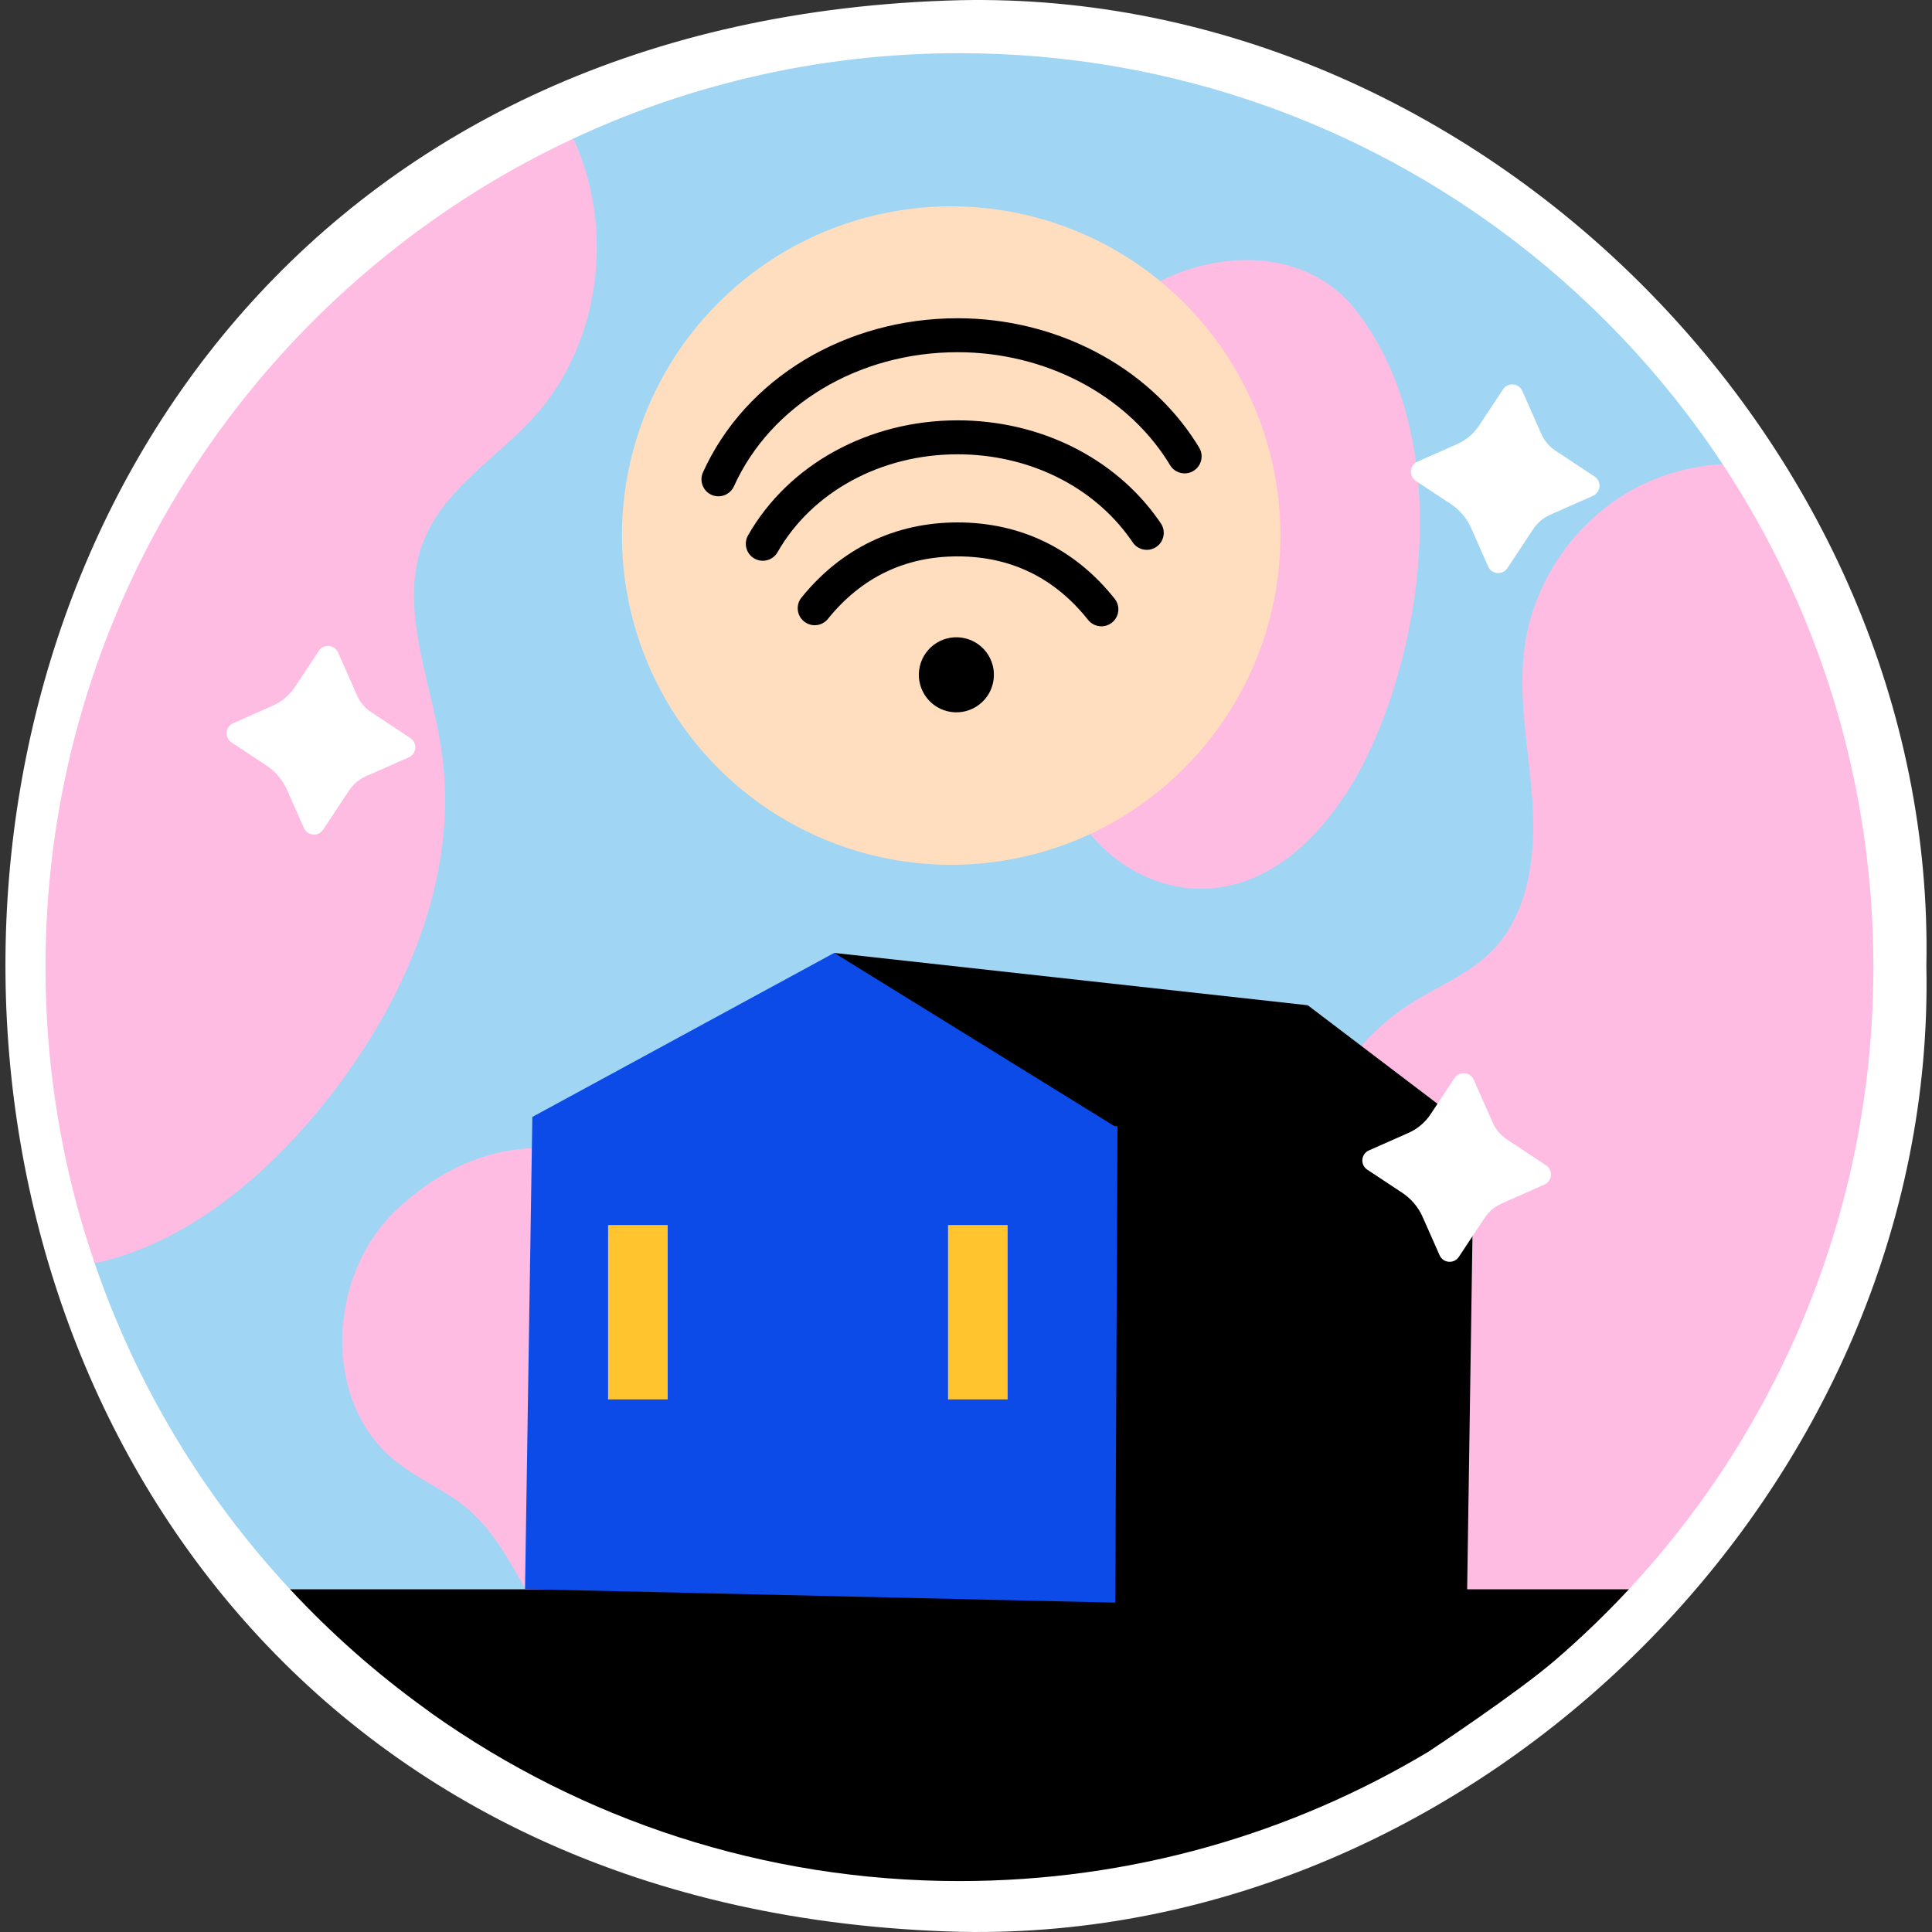 <?xml version="1.0" encoding="UTF-8"?>
<!-- Generator: Adobe Illustrator 26.3.1, SVG Export Plug-In . SVG Version: 6.00 Build 0)  -->
<svg xmlns="http://www.w3.org/2000/svg" xmlns:xlink="http://www.w3.org/1999/xlink" version="1.1" id="Capa_1" x="0px" y="0px" viewBox="0 0 512 512" style="enable-background:new 0 0 512 512;" xml:space="preserve" width="512" height="512">
<rect x="0" y="0" width="512" height="512" fill="#333333" stroke="none"/>
<g>
	<path style="fill:#FFFFFF;" d="M254.546,511.954C-82.66,503.539-83.193,8.246,254.553,0.048   c137.297-2.809,258.758,118.409,255.955,255.967C513.372,393.528,392.016,514.708,254.546,511.954z"/>
	<g>
		<g>
			<path style="fill:#A0D6F3;" d="M434.548,272.674c0,35.08,14.676,129.64-2.876,148.497c-6.186,6.645-343.951,11.686-354.812,0     c-22.867-24.586-40.671-53.938-51.761-86.383c-4.354-12.602,12.761-153.524,69.357-197.839     c14.413-11.296,40.718-92.404,57.491-100.217c13.817-6.462,28.344-11.64,43.398-15.398c1.054-0.298,2.108-0.55,3.185-0.779     c17.895-4.239,36.547-6.461,55.725-6.461c28.71,0,56.252,4.995,81.8,14.16c0.733,0.252,1.466,0.527,2.2,0.802     c21.172,7.836,40.946,18.537,58.841,31.62c23.326,17.07,43.466,38.174,59.414,62.324     C457.336,124.238,434.548,265.273,434.548,272.674z"/>
			<g>
				<path style="fill:#FFBCE3;" d="M496.472,256.31c0,35.08-7.447,68.396-20.874,98.481c-0.298,0.71-0.619,1.421-0.962,2.108      c-10.838,23.715-25.411,45.414-42.963,64.272c-6.186,6.645-12.74,12.946-19.614,18.858c-1.398-0.458-2.773-0.939-4.147-1.444      c-10.884-4.079-21.057-10.013-30.039-17.414c-11.709-9.624-21.378-21.722-28.023-35.355      c-11.732-24.082-13.84-52.701-5.774-78.226c5.178-16.406,14.802-31.872,29.192-41.267c7.264-4.72,15.65-7.905,21.813-14      c10.036-9.944,11.961-25.48,11.044-39.571c-0.917-14.115-4.079-28.275-1.948-42.252c2.658-17.208,13.771-32.903,29.146-41.106      c7.126-3.781,15.123-5.934,23.188-6.393c0.825,1.237,1.627,2.475,2.429,3.735c0.413,0.642,0.802,1.283,1.192,1.925      c19.408,31.208,31.895,67.159,35.355,105.699C496.151,241.6,496.472,248.909,496.472,256.31z"/>
				<path style="fill:#FFBCE3;" d="M141.453,110.582c-9.784,10.769-23.372,18.766-28.963,32.193      c-7.241,17.391,1.535,36.799,4.422,55.427c5.362,34.484-10.38,69.313-32.606,96.213c-15.489,18.743-35.928,35.355-59.208,40.373      c-4.354-12.602-7.653-25.709-9.853-39.182c-2.108-12.786-3.185-25.915-3.185-39.296c0-77.47,36.386-146.462,92.982-190.776      c14.412-11.296,30.131-20.988,46.904-28.802C162.946,60.493,159.211,91.036,141.453,110.582z"/>
				<path style="fill:#FFBCE3;" d="M105.167,320.522c-18.41,17.245-20.031,50.987-0.317,66.725      c6.086,4.859,13.556,7.802,19.446,12.896c6.589,5.698,10.715,13.641,15.107,21.164c8.146,13.952,18.108,27.456,32.017,35.677      c13.908,8.221,32.498,10.118,45.942,1.157c14.098-9.396,19.183-27.907,19.126-44.849      C236.306,358.48,162.494,266.824,105.167,320.522z"/>
				<path style="fill:#FFBCE3;" d="M282.253,112.988c0.594,10.261,9.15,18.587,10.484,28.778c1.454,11.105-5.815,21.196-9.87,31.636      c-5.219,13.435-4.994,29.225,2.044,41.803c7.038,12.578,21.236,21.248,35.615,20.265c19.571-1.338,34.212-18.754,42.475-36.546      c15.737-33.884,20.872-85.187-3.64-116.639C336.464,52.905,280.108,75.915,282.253,112.988z"/>
			</g>
		</g>
		<path d="M431.673,421.171c-6.186,6.645-12.74,12.946-19.614,18.858c-9.853,8.501-32.881,23.807-33.522,24.196    c-36.341,21.768-78.845,34.278-124.282,34.278c-52.013,0-100.177-16.383-139.634-44.268c-0.642-0.458-1.26-0.917-1.902-1.398    c-12.992-9.372-24.998-19.98-35.859-31.666H431.673z"/>
		<g>
			<g>
				<g>
					<polygon points="221.07,252.532 346.568,266.402 390.635,299.867 289.255,303.638      "/>
					<polygon style="fill:#0D4BE9;" points="307.404,424.985 139.135,421.135 141.074,296 221.07,252.532 295.256,298.389        296.145,298.52 308.634,300.318 349.525,340.537      "/>
					<polygon points="390.635,299.867 388.696,428.892 295.543,427.449 296.146,300.125 296.145,298.52 296.146,298.403      "/>
				</g>
				<g>
					<rect x="161.149" y="324.643" style="fill:#FFC42E;" width="15.796" height="46.217"/>
					<rect x="251.242" y="324.643" style="fill:#FFC42E;" width="15.795" height="46.217"/>
				</g>
			</g>
			<g>
				
					<ellipse transform="matrix(0.707 -0.707 0.707 0.707 -26.51 219.844)" style="fill:#FFDEBF;" cx="252.12" cy="141.922" rx="87.266" ry="87.266"/>
				<g>
					<g>
						<path d="M291.88,165.979c-1.326,0-2.639-0.583-3.527-1.702c-8.864-11.167-20.497-16.829-34.578-16.829        c-13.929,0-25.493,5.575-34.37,16.569c-1.56,1.933-4.392,2.237-6.328,0.674c-1.934-1.561-2.235-4.394-0.674-6.328        c10.52-13.028,24.826-19.915,41.372-19.915c16.726,0,31.12,6.997,41.627,20.233c1.545,1.947,1.22,4.777-0.727,6.322        C293.848,165.661,292.86,165.979,291.88,165.979z"/>
						<path d="M202.146,148.61c-0.755,0-1.521-0.19-2.223-0.591c-2.16-1.229-2.914-3.978-1.684-6.137        c10.71-18.807,31.988-30.489,55.53-30.489c21.657,0,41.529,9.823,53.159,26.277c0.242,0.343,0.476,0.683,0.707,1.024        c1.392,2.059,0.851,4.856-1.209,6.249c-2.06,1.391-4.855,0.851-6.248-1.208c-0.198-0.294-0.4-0.586-0.604-0.876        c-9.94-14.064-27.065-22.465-45.805-22.465c-20.315,0-38.597,9.941-47.71,25.943C205.23,147.793,203.71,148.61,202.146,148.61        z"/>
						<path d="M190.394,131.529c-0.619,0-1.249-0.128-1.851-0.4c-2.265-1.024-3.271-3.689-2.247-5.954        c11.214-24.808,37.697-40.837,67.47-40.837c26.048,0,50.275,12.645,63.228,32.999c0.272,0.431,0.537,0.857,0.796,1.287        c1.284,2.128,0.601,4.894-1.527,6.178c-2.128,1.283-4.894,0.6-6.178-1.528c-0.226-0.373-0.455-0.743-0.688-1.111        c-11.312-17.777-32.63-28.824-55.63-28.824c-26.243,0-49.508,13.952-59.269,35.544        C193.745,130.545,192.107,131.529,190.394,131.529z"/>
					</g>
					<ellipse transform="matrix(0.231 -0.973 0.973 0.231 20.967 384.078)" cx="253.387" cy="178.778" rx="9.945" ry="9.945"/>
				</g>
			</g>
		</g>
		<g>
			<g>
				<g>
					<path style="fill:#FFFFFF;" d="M391.995,112.751l6.329-9.569c1.272-1.924,4.168-1.681,5.101,0.429l5.045,11.399       c0.794,1.794,2.086,3.323,3.722,4.405l10.398,6.876c1.924,1.272,1.68,4.168-0.429,5.101l-11.329,5.014       c-1.84,0.814-3.408,2.139-4.518,3.817l-6.834,10.334c-1.272,1.924-4.168,1.68-5.101-0.429l-4.496-10.158       c-1.153-2.605-3.028-4.824-5.403-6.395l-9.266-6.128c-1.924-1.272-1.68-4.168,0.429-5.101l10.491-4.643       C388.52,116.648,390.555,114.929,391.995,112.751z"/>
				</g>
			</g>
			<g>
				<g>
					<path style="fill:#FFFFFF;" d="M379.124,295.278l6.329-9.569c1.272-1.924,4.168-1.681,5.101,0.429l5.045,11.399       c0.794,1.794,2.086,3.323,3.722,4.405l10.397,6.877c1.924,1.272,1.68,4.168-0.428,5.101l-11.33,5.014       c-1.84,0.815-3.408,2.139-4.518,3.817l-6.834,10.334c-1.272,1.924-4.168,1.68-5.101-0.429l-4.495-10.159       c-1.153-2.605-3.028-4.823-5.403-6.395l-9.266-6.128c-1.924-1.272-1.68-4.168,0.429-5.101l10.491-4.643       C375.65,299.175,377.684,297.456,379.124,295.278z"/>
				</g>
			</g>
			<g>
				<g>
					<path style="fill:#FFFFFF;" d="M78.16,182.059l6.328-9.569c1.272-1.924,4.168-1.68,5.101,0.429l5.045,11.399       c0.794,1.794,2.086,3.323,3.722,4.405l10.397,6.876c1.924,1.272,1.68,4.168-0.428,5.101l-11.33,5.014       c-1.84,0.814-3.408,2.139-4.518,3.817l-6.834,10.334c-1.272,1.924-4.168,1.68-5.101-0.429l-4.495-10.158       c-1.153-2.605-3.028-4.823-5.403-6.395l-9.266-6.128c-1.924-1.272-1.681-4.168,0.429-5.101l10.491-4.643       C74.686,185.956,76.72,184.237,78.16,182.059z"/>
				</g>
			</g>
		</g>
	</g>
</g>















</svg>

